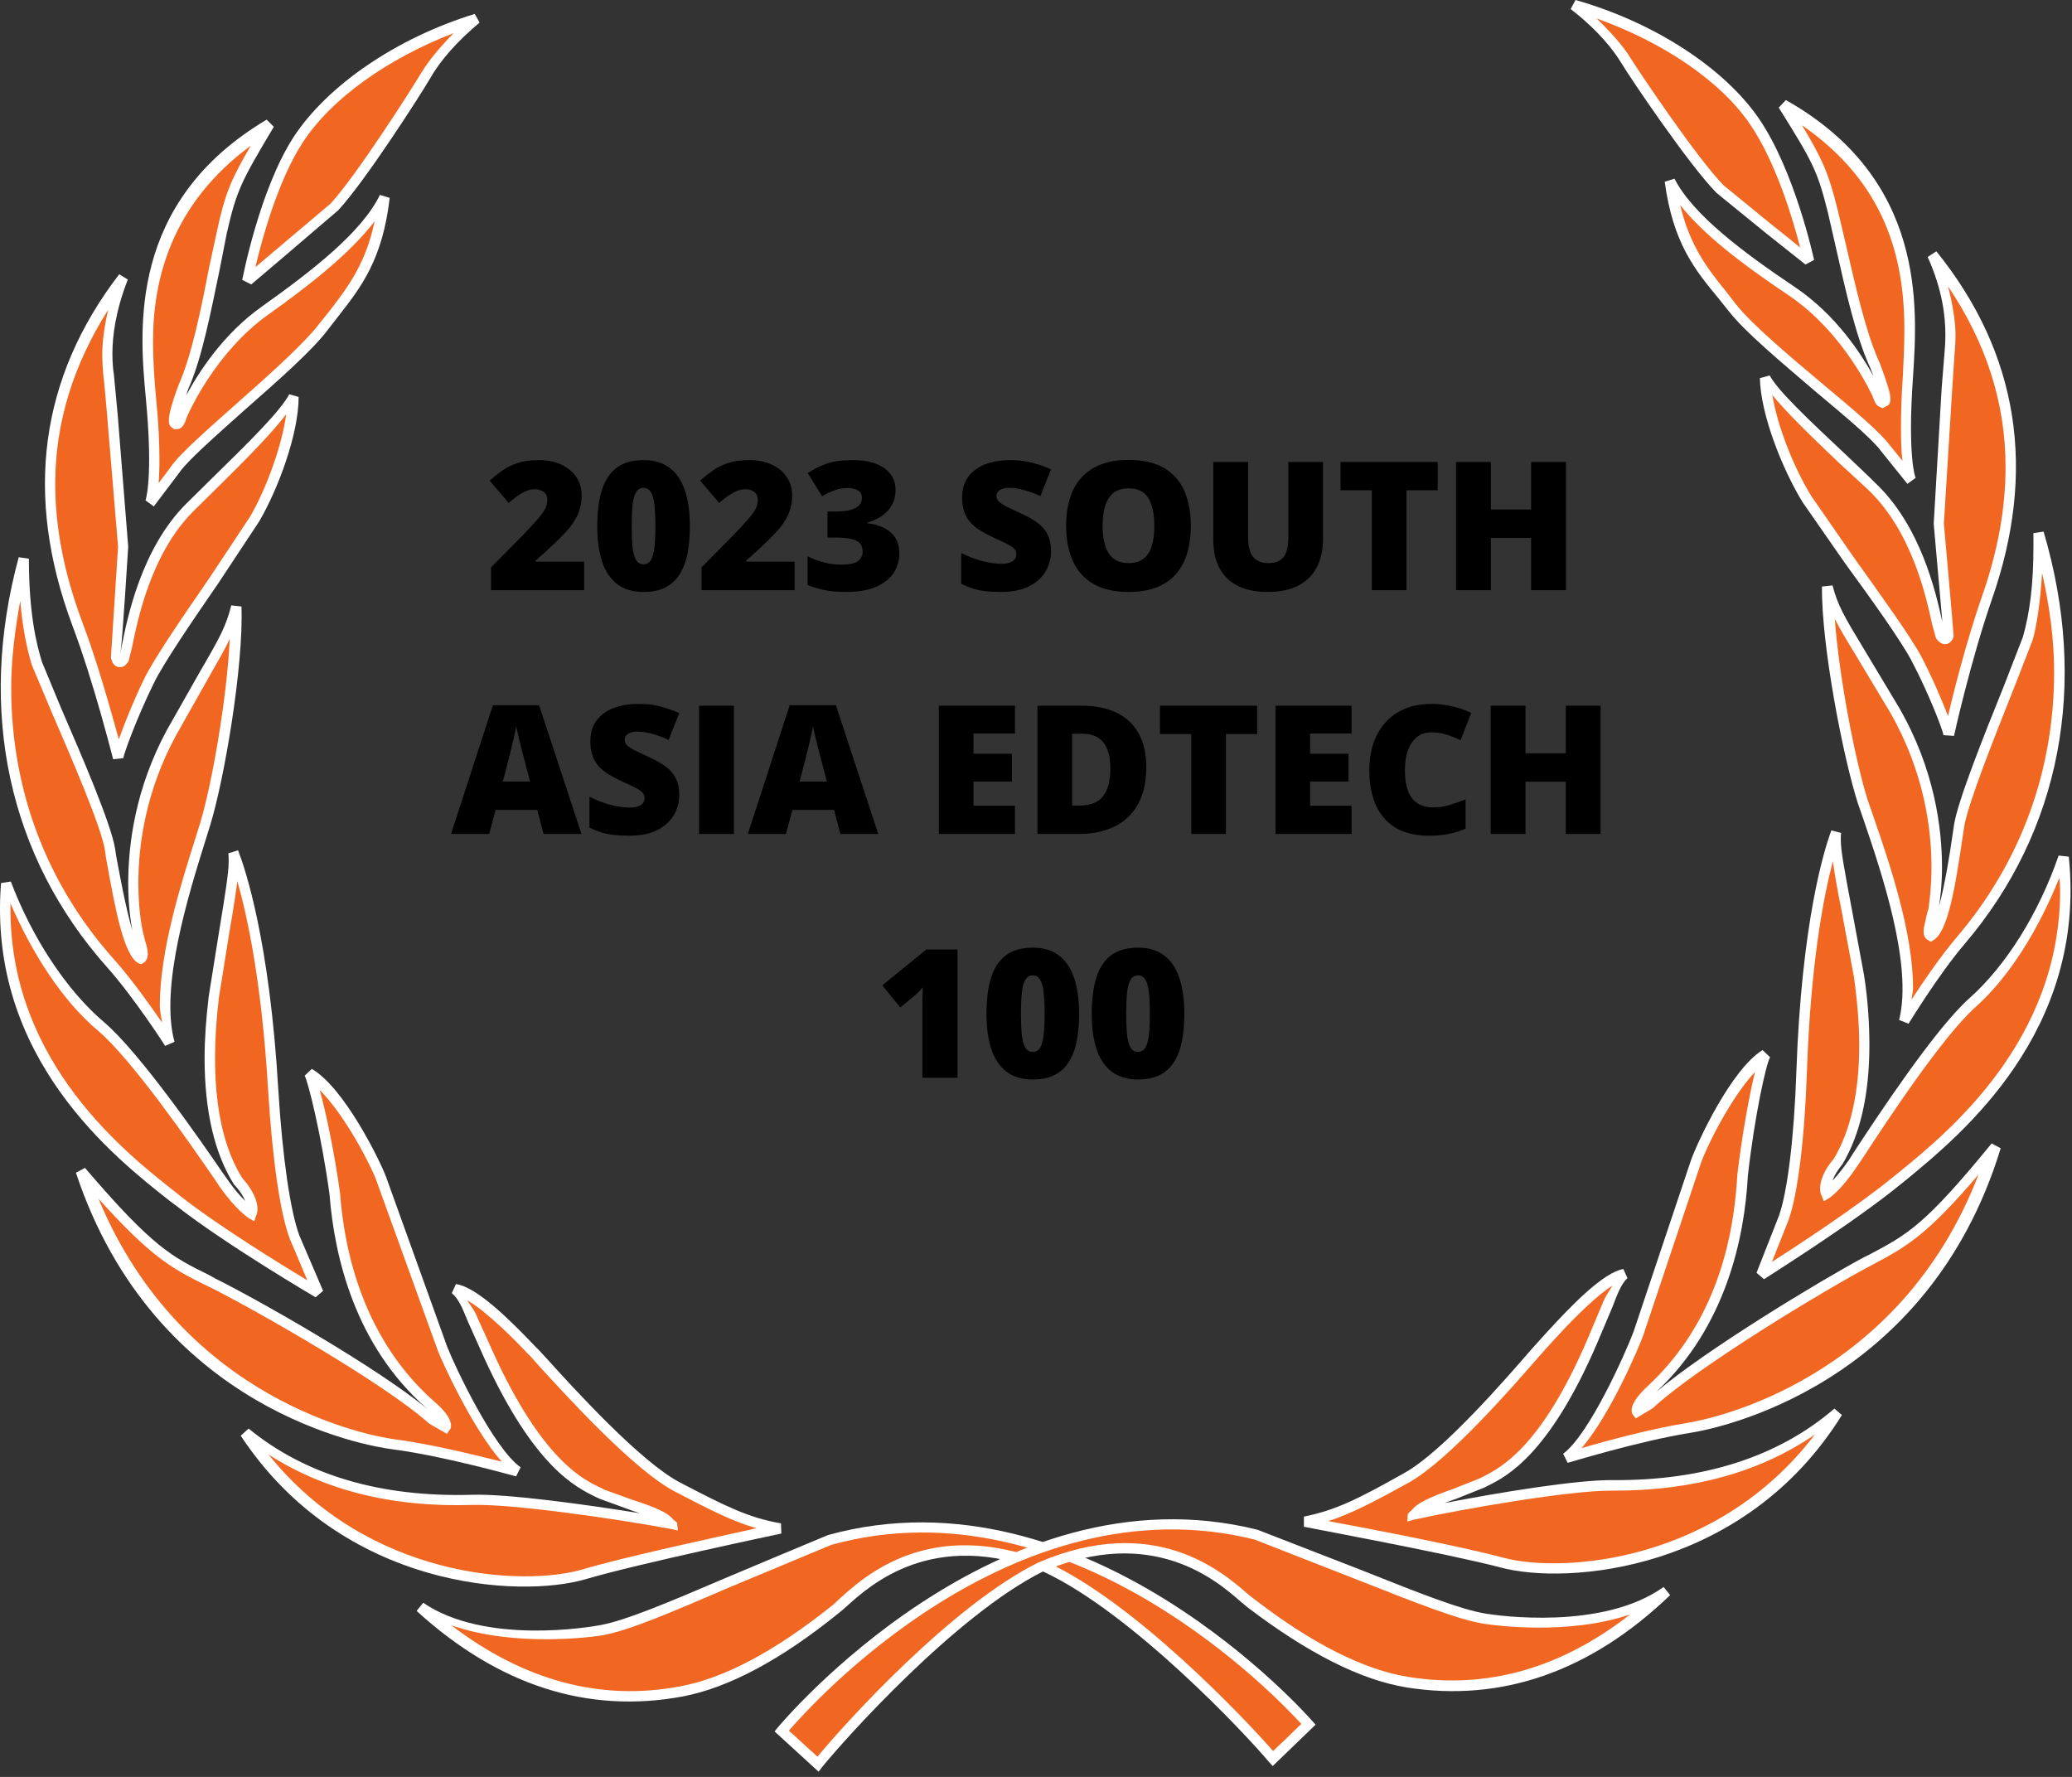 <svg width="323" height="277" viewBox="0 0 323 277" fill="none" xmlns="http://www.w3.org/2000/svg">
<rect x="0" y="0" width="323" height="277" fill="#333333" stroke="none"/>
<path d="M91.055 92H76.549V88.445L81.43 83.51C82.441 82.453 83.225 81.605 83.781 80.967C84.346 80.329 84.743 79.787 84.971 79.34C85.199 78.893 85.312 78.428 85.312 77.945C85.312 77.353 85.121 76.924 84.738 76.66C84.356 76.396 83.904 76.264 83.385 76.264C82.756 76.264 82.118 76.446 81.471 76.811C80.833 77.166 80.108 77.695 79.297 78.397L76.33 74.924C76.932 74.386 77.57 73.876 78.244 73.393C78.919 72.9 79.716 72.499 80.637 72.189C81.557 71.88 82.678 71.725 84 71.725C85.358 71.725 86.534 71.962 87.527 72.436C88.53 72.909 89.305 73.561 89.852 74.391C90.398 75.211 90.672 76.145 90.672 77.193C90.672 78.351 90.458 79.385 90.029 80.297C89.61 81.199 88.977 82.106 88.129 83.018C87.281 83.92 86.224 84.945 84.957 86.094L83.494 87.406V87.543H91.055V92ZM107.543 82.033C107.543 83.637 107.415 85.073 107.16 86.34C106.905 87.598 106.495 88.669 105.93 89.553C105.374 90.437 104.635 91.111 103.715 91.576C102.794 92.041 101.664 92.273 100.324 92.273C98.656 92.273 97.289 91.868 96.223 91.057C95.156 90.236 94.368 89.065 93.857 87.543C93.356 86.012 93.106 84.175 93.106 82.033C93.106 79.873 93.333 78.027 93.789 76.496C94.254 74.956 95.015 73.775 96.072 72.955C97.13 72.135 98.547 71.725 100.324 71.725C101.992 71.725 103.355 72.135 104.412 72.955C105.479 73.766 106.267 74.942 106.777 76.482C107.288 78.014 107.543 79.864 107.543 82.033ZM98.478 82.033C98.478 83.337 98.524 84.43 98.615 85.314C98.716 86.199 98.898 86.864 99.162 87.311C99.436 87.748 99.823 87.967 100.324 87.967C100.826 87.967 101.208 87.748 101.473 87.311C101.737 86.864 101.919 86.203 102.02 85.328C102.12 84.444 102.17 83.346 102.17 82.033C102.17 80.712 102.12 79.609 102.02 78.725C101.919 77.841 101.737 77.175 101.473 76.728C101.208 76.273 100.826 76.045 100.324 76.045C99.823 76.045 99.436 76.273 99.162 76.728C98.898 77.175 98.716 77.841 98.615 78.725C98.524 79.609 98.478 80.712 98.478 82.033ZM123.867 92H109.361V88.445L114.242 83.51C115.254 82.453 116.038 81.605 116.594 80.967C117.159 80.329 117.555 79.787 117.783 79.34C118.011 78.893 118.125 78.428 118.125 77.945C118.125 77.353 117.934 76.924 117.551 76.66C117.168 76.396 116.717 76.264 116.197 76.264C115.568 76.264 114.93 76.446 114.283 76.811C113.645 77.166 112.921 77.695 112.109 78.397L109.143 74.924C109.744 74.386 110.382 73.876 111.057 73.393C111.731 72.9 112.529 72.499 113.449 72.189C114.37 71.88 115.491 71.725 116.812 71.725C118.171 71.725 119.346 71.962 120.34 72.436C121.342 72.909 122.117 73.561 122.664 74.391C123.211 75.211 123.484 76.145 123.484 77.193C123.484 78.351 123.27 79.385 122.842 80.297C122.423 81.199 121.789 82.106 120.941 83.018C120.094 83.92 119.036 84.945 117.77 86.094L116.307 87.406V87.543H123.867V92ZM139.604 76.346C139.604 77.294 139.398 78.114 138.988 78.807C138.587 79.49 138.049 80.051 137.375 80.488C136.71 80.926 135.98 81.254 135.188 81.473V81.555C136.783 81.755 138.013 82.243 138.879 83.018C139.754 83.783 140.191 84.872 140.191 86.285C140.191 87.379 139.9 88.382 139.316 89.293C138.733 90.195 137.826 90.92 136.596 91.467C135.365 92.005 133.784 92.273 131.852 92.273C130.557 92.273 129.454 92.178 128.543 91.986C127.632 91.795 126.747 91.531 125.891 91.193V86.709C126.757 87.156 127.645 87.488 128.557 87.707C129.477 87.917 130.316 88.022 131.072 88.022C132.385 88.022 133.278 87.835 133.752 87.461C134.235 87.087 134.477 86.586 134.477 85.957C134.477 85.501 134.363 85.114 134.135 84.795C133.907 84.476 133.483 84.23 132.863 84.057C132.253 83.883 131.373 83.797 130.225 83.797H128.994V79.736H130.252C131.273 79.736 132.079 79.645 132.672 79.463C133.273 79.281 133.706 79.034 133.971 78.725C134.235 78.406 134.367 78.041 134.367 77.631C134.367 77.102 134.162 76.71 133.752 76.455C133.342 76.2 132.799 76.072 132.125 76.072C131.523 76.072 130.958 76.154 130.43 76.318C129.901 76.482 129.441 76.665 129.049 76.865C128.657 77.066 128.361 77.23 128.16 77.357L125.918 73.748C126.747 73.183 127.695 72.704 128.762 72.312C129.837 71.921 131.241 71.725 132.973 71.725C135.033 71.725 136.65 72.135 137.826 72.955C139.011 73.775 139.604 74.906 139.604 76.346ZM163.844 85.93C163.844 87.014 163.57 88.044 163.023 89.019C162.477 89.986 161.624 90.769 160.467 91.371C159.318 91.973 157.833 92.273 156.01 92.273C155.098 92.273 154.296 92.232 153.604 92.15C152.92 92.068 152.282 91.936 151.689 91.754C151.097 91.562 150.482 91.316 149.844 91.016V86.203C150.928 86.75 152.022 87.169 153.125 87.461C154.228 87.743 155.226 87.885 156.119 87.885C156.657 87.885 157.094 87.821 157.432 87.693C157.778 87.566 158.033 87.393 158.197 87.174C158.361 86.946 158.443 86.686 158.443 86.394C158.443 86.048 158.32 85.757 158.074 85.519C157.837 85.273 157.454 85.018 156.926 84.754C156.397 84.49 155.7 84.162 154.834 83.769C154.096 83.423 153.426 83.068 152.824 82.703C152.232 82.338 151.721 81.924 151.293 81.459C150.874 80.985 150.55 80.434 150.322 79.805C150.094 79.176 149.98 78.433 149.98 77.576C149.98 76.291 150.295 75.216 150.924 74.35C151.562 73.475 152.446 72.818 153.576 72.381C154.715 71.943 156.028 71.725 157.514 71.725C158.817 71.725 159.988 71.87 161.027 72.162C162.076 72.454 163.014 72.787 163.844 73.16L162.189 77.33C161.333 76.938 160.49 76.628 159.66 76.4C158.831 76.163 158.061 76.045 157.35 76.045C156.885 76.045 156.502 76.104 156.201 76.223C155.91 76.332 155.691 76.482 155.545 76.674C155.408 76.865 155.34 77.084 155.34 77.33C155.34 77.64 155.458 77.918 155.695 78.164C155.941 78.41 156.347 78.679 156.912 78.971C157.486 79.253 158.266 79.622 159.25 80.078C160.225 80.516 161.055 80.99 161.738 81.5C162.422 82.001 162.941 82.607 163.297 83.318C163.661 84.02 163.844 84.891 163.844 85.93ZM185.637 81.978C185.637 83.519 185.45 84.922 185.076 86.189C184.712 87.447 184.137 88.532 183.354 89.443C182.57 90.355 181.562 91.057 180.332 91.549C179.102 92.032 177.63 92.273 175.916 92.273C174.239 92.273 172.785 92.032 171.555 91.549C170.333 91.057 169.326 90.359 168.533 89.457C167.74 88.546 167.152 87.456 166.77 86.189C166.387 84.922 166.195 83.51 166.195 81.951C166.195 79.873 166.537 78.068 167.221 76.537C167.913 74.997 168.98 73.807 170.42 72.969C171.86 72.121 173.701 71.697 175.943 71.697C178.222 71.697 180.072 72.121 181.494 72.969C182.925 73.816 183.973 75.01 184.639 76.551C185.304 78.091 185.637 79.9 185.637 81.978ZM171.883 81.978C171.883 83.182 172.02 84.216 172.293 85.082C172.566 85.948 172.999 86.613 173.592 87.078C174.184 87.543 174.959 87.775 175.916 87.775C176.91 87.775 177.698 87.543 178.281 87.078C178.874 86.613 179.298 85.948 179.553 85.082C179.817 84.216 179.949 83.182 179.949 81.978C179.949 80.174 179.648 78.747 179.047 77.699C178.445 76.651 177.411 76.127 175.943 76.127C174.968 76.127 174.18 76.364 173.578 76.838C172.986 77.312 172.553 77.986 172.279 78.861C172.015 79.736 171.883 80.775 171.883 81.978ZM206.24 72.012V84.043C206.24 85.72 205.921 87.178 205.283 88.418C204.645 89.648 203.688 90.601 202.412 91.275C201.136 91.941 199.536 92.273 197.613 92.273C194.861 92.273 192.76 91.567 191.311 90.154C189.861 88.742 189.137 86.745 189.137 84.166V72.012H194.564V83.742C194.564 85.155 194.829 86.18 195.357 86.818C195.886 87.456 196.665 87.775 197.695 87.775C198.434 87.775 199.035 87.639 199.5 87.365C199.965 87.083 200.302 86.641 200.512 86.039C200.73 85.438 200.84 84.663 200.84 83.715V72.012H206.24ZM219.256 92H213.855V76.428H208.975V72.012H224.123V76.428H219.256V92ZM244.111 92H238.684V83.852H232.408V92H226.98V72.012H232.408V79.422H238.684V72.012H244.111V92ZM84.738 130L83.754 126.254H77.26L76.248 130H70.314L76.836 109.93H84.041L90.644 130H84.738ZM82.633 121.824L81.772 118.543C81.68 118.188 81.548 117.682 81.375 117.025C81.202 116.36 81.029 115.676 80.856 114.975C80.691 114.264 80.564 113.68 80.473 113.225C80.391 113.68 80.272 114.245 80.117 114.92C79.971 115.585 79.816 116.246 79.652 116.902C79.497 117.559 79.361 118.105 79.242 118.543L78.381 121.824H82.633ZM105.889 123.93C105.889 125.014 105.615 126.044 105.068 127.02C104.521 127.986 103.669 128.77 102.512 129.371C101.363 129.973 99.878 130.273 98.055 130.273C97.143 130.273 96.341 130.232 95.648 130.15C94.965 130.068 94.327 129.936 93.734 129.754C93.142 129.562 92.527 129.316 91.889 129.016V124.203C92.973 124.75 94.067 125.169 95.17 125.461C96.273 125.743 97.271 125.885 98.164 125.885C98.702 125.885 99.139 125.821 99.477 125.693C99.823 125.566 100.078 125.393 100.242 125.174C100.406 124.946 100.488 124.686 100.488 124.395C100.488 124.048 100.365 123.757 100.119 123.52C99.882 123.273 99.499 123.018 98.971 122.754C98.442 122.49 97.745 122.161 96.879 121.77C96.141 121.423 95.471 121.068 94.869 120.703C94.277 120.339 93.766 119.924 93.338 119.459C92.919 118.985 92.595 118.434 92.367 117.805C92.139 117.176 92.025 116.433 92.025 115.576C92.025 114.291 92.34 113.215 92.969 112.35C93.607 111.475 94.491 110.818 95.621 110.381C96.76 109.943 98.073 109.725 99.559 109.725C100.862 109.725 102.033 109.87 103.072 110.162C104.12 110.454 105.059 110.786 105.889 111.16L104.234 115.33C103.378 114.938 102.535 114.628 101.705 114.4C100.876 114.163 100.105 114.045 99.394 114.045C98.93 114.045 98.547 114.104 98.246 114.223C97.954 114.332 97.736 114.482 97.59 114.674C97.453 114.865 97.385 115.084 97.385 115.33C97.385 115.64 97.503 115.918 97.74 116.164C97.986 116.41 98.392 116.679 98.957 116.971C99.531 117.253 100.311 117.622 101.295 118.078C102.27 118.516 103.1 118.99 103.783 119.5C104.467 120.001 104.986 120.607 105.342 121.318C105.706 122.02 105.889 122.891 105.889 123.93ZM108.979 130V110.012H114.406V130H108.979ZM131.004 130L130.02 126.254H123.525L122.514 130H116.58L123.102 109.93H130.307L136.91 130H131.004ZM128.898 121.824L128.037 118.543C127.946 118.188 127.814 117.682 127.641 117.025C127.467 116.36 127.294 115.676 127.121 114.975C126.957 114.264 126.829 113.68 126.738 113.225C126.656 113.68 126.538 114.245 126.383 114.92C126.237 115.585 126.082 116.246 125.918 116.902C125.763 117.559 125.626 118.105 125.508 118.543L124.646 121.824H128.898ZM158.225 130H146.357V110.012H158.225V114.346H151.758V117.49H157.746V121.824H151.758V125.598H158.225V130ZM178.691 119.582C178.691 121.906 178.258 123.839 177.393 125.379C176.527 126.919 175.305 128.077 173.729 128.852C172.161 129.617 170.315 130 168.191 130H161.725V110.012H168.643C170.794 110.012 172.617 110.381 174.111 111.119C175.606 111.857 176.741 112.938 177.516 114.359C178.299 115.781 178.691 117.522 178.691 119.582ZM173.086 119.773C173.086 118.561 172.922 117.559 172.594 116.766C172.275 115.964 171.792 115.367 171.145 114.975C170.497 114.574 169.682 114.373 168.697 114.373H167.125V125.57H168.328C169.969 125.57 171.172 125.096 171.938 124.148C172.703 123.191 173.086 121.733 173.086 119.773ZM191.105 130H185.705V114.428H180.824V110.012H195.973V114.428H191.105V130ZM210.697 130H198.83V110.012H210.697V114.346H204.23V117.49H210.219V121.824H204.23V125.598H210.697V130ZM223.098 114.154C222.46 114.154 221.89 114.291 221.389 114.564C220.887 114.829 220.459 115.216 220.104 115.727C219.748 116.237 219.475 116.861 219.283 117.6C219.101 118.329 219.01 119.158 219.01 120.088C219.01 121.346 219.169 122.403 219.488 123.26C219.807 124.117 220.29 124.764 220.938 125.201C221.594 125.639 222.414 125.857 223.398 125.857C224.292 125.857 225.148 125.734 225.969 125.488C226.798 125.242 227.632 124.946 228.471 124.6V129.166C227.587 129.558 226.68 129.84 225.75 130.014C224.829 130.187 223.85 130.273 222.811 130.273C220.641 130.273 218.864 129.845 217.479 128.988C216.102 128.122 215.086 126.924 214.43 125.393C213.783 123.861 213.459 122.084 213.459 120.061C213.459 118.548 213.669 117.162 214.088 115.904C214.516 114.646 215.141 113.557 215.961 112.637C216.781 111.707 217.793 110.992 218.996 110.49C220.208 109.98 221.594 109.725 223.152 109.725C224.118 109.725 225.135 109.839 226.201 110.066C227.277 110.285 228.325 110.641 229.346 111.133L227.691 115.385C226.962 115.038 226.224 114.747 225.477 114.51C224.729 114.273 223.936 114.154 223.098 114.154ZM249.512 130H244.084V121.852H237.809V130H232.381V110.012H237.809V117.422H244.084V110.012H249.512V130ZM149.27 168H143.787V158.115C143.787 157.933 143.787 157.6 143.787 157.117C143.787 156.625 143.792 156.083 143.801 155.49C143.819 154.898 143.842 154.365 143.869 153.891C143.632 154.173 143.409 154.415 143.199 154.615C142.999 154.816 142.803 155.003 142.611 155.176L140.342 157.049L137.539 153.604L144.402 148.012H149.27V168ZM168.219 158.033C168.219 159.637 168.091 161.073 167.836 162.34C167.581 163.598 167.171 164.669 166.605 165.553C166.049 166.437 165.311 167.111 164.391 167.576C163.47 168.041 162.34 168.273 161 168.273C159.332 168.273 157.965 167.868 156.898 167.057C155.832 166.236 155.044 165.065 154.533 163.543C154.032 162.012 153.781 160.175 153.781 158.033C153.781 155.873 154.009 154.027 154.465 152.496C154.93 150.956 155.691 149.775 156.748 148.955C157.805 148.135 159.223 147.725 161 147.725C162.668 147.725 164.031 148.135 165.088 148.955C166.154 149.766 166.943 150.942 167.453 152.482C167.964 154.014 168.219 155.864 168.219 158.033ZM159.154 158.033C159.154 159.337 159.2 160.43 159.291 161.314C159.391 162.199 159.574 162.864 159.838 163.311C160.111 163.748 160.499 163.967 161 163.967C161.501 163.967 161.884 163.748 162.148 163.311C162.413 162.864 162.595 162.203 162.695 161.328C162.796 160.444 162.846 159.346 162.846 158.033C162.846 156.712 162.796 155.609 162.695 154.725C162.595 153.84 162.413 153.175 162.148 152.729C161.884 152.273 161.501 152.045 161 152.045C160.499 152.045 160.111 152.273 159.838 152.729C159.574 153.175 159.391 153.84 159.291 154.725C159.2 155.609 159.154 156.712 159.154 158.033ZM184.625 158.033C184.625 159.637 184.497 161.073 184.242 162.34C183.987 163.598 183.577 164.669 183.012 165.553C182.456 166.437 181.717 167.111 180.797 167.576C179.876 168.041 178.746 168.273 177.406 168.273C175.738 168.273 174.371 167.868 173.305 167.057C172.238 166.236 171.45 165.065 170.939 163.543C170.438 162.012 170.188 160.175 170.188 158.033C170.188 155.873 170.415 154.027 170.871 152.496C171.336 150.956 172.097 149.775 173.154 148.955C174.212 148.135 175.629 147.725 177.406 147.725C179.074 147.725 180.437 148.135 181.494 148.955C182.561 149.766 183.349 150.942 183.859 152.482C184.37 154.014 184.625 155.864 184.625 158.033ZM175.561 158.033C175.561 159.337 175.606 160.43 175.697 161.314C175.798 162.199 175.98 162.864 176.244 163.311C176.518 163.748 176.905 163.967 177.406 163.967C177.908 163.967 178.29 163.748 178.555 163.311C178.819 162.864 179.001 162.203 179.102 161.328C179.202 160.444 179.252 159.346 179.252 158.033C179.252 156.712 179.202 155.609 179.102 154.725C179.001 153.84 178.819 153.175 178.555 152.729C178.29 152.273 177.908 152.045 177.406 152.045C176.905 152.045 176.518 152.273 176.244 152.729C175.98 153.175 175.798 153.84 175.697 154.725C175.606 155.609 175.561 156.712 175.561 158.033Z" fill="black"/>
<path d="M203.969 268.787C203.969 268.787 169.601 228.906 129.308 240.049C110.775 247.615 99.867 252.952 93.884 254.125C87.961 255.181 74.002 256.295 65.498 250.548C81.099 264.799 95.585 265.679 106.259 263.685C116.933 261.632 127.607 252.952 130.364 250.723C133.179 248.553 143.325 236.472 163.031 244.272C177.283 250.958 195.406 270.605 198.456 274.124L203.969 268.787" fill="#F16621"/>
<path d="M129.076 239.288C129.017 239.288 113.124 245.975 113.124 245.975C103.798 249.963 97.64 252.544 93.711 253.306C91.892 253.658 75.588 256.414 65.97 249.845L64.973 251.077C64.973 251.136 65.031 251.194 65.031 251.194C77.758 262.748 91.658 267.205 106.438 264.449C113.534 263.1 121.745 258.76 130.777 251.429C130.894 251.37 131.95 250.432 131.95 250.432C135.645 247.089 145.439 238.174 162.74 245.036C176.523 251.487 194.176 270.314 197.813 274.654L198.399 275.299L205.085 268.847L204.557 268.261C204.206 267.85 169.427 228.145 129.077 239.288L129.076 239.288ZM94.062 254.889C98.109 254.127 104.326 251.488 113.71 247.441L129.603 240.813C167.139 230.432 199.745 265.328 202.857 268.73C202.036 269.551 199.338 272.132 198.459 272.953C193.943 267.792 176.993 249.904 163.328 243.57C145.088 236.298 134.766 245.681 130.837 249.259L129.898 250.138C120.984 257.294 113.008 261.575 106.087 262.865C93.477 265.27 81.513 261.868 70.37 253.364C80.281 256.824 92.422 255.182 94.064 254.889" fill="white"/>
<path d="M121.628 238.23C121.628 238.23 99.458 242.981 91.13 245.385C82.802 247.849 54.651 248.318 38.23 223.333C51.251 234.007 67.203 234.007 73.596 233.773C80.047 233.597 96.645 236.06 104.797 237.585C104.621 236.06 96.411 234.242 93.947 232.952C91.484 231.661 84.563 229.609 76.176 211.31C73.361 205.738 72.892 202.63 70.957 200.929C74.476 201.457 81.338 208.846 83.449 211.075C85.56 213.304 98.346 228.024 105.619 231.778C112.891 235.59 116.469 237.409 121.63 238.229" fill="#F16621"/>
<path d="M70.428 201.575C71.483 202.455 72.07 203.863 72.95 206.033L75.472 211.663C83.272 228.73 89.782 231.838 92.89 233.363L93.535 233.656L98.051 235.299C98.52 235.474 99.165 235.709 99.752 235.885C91.365 234.536 79.108 232.835 73.595 233.011C59.343 233.422 47.613 229.962 38.757 222.689L37.525 223.803C53.36 247.791 81.102 249.198 91.367 246.148C99.519 243.744 121.571 239.11 121.805 239.052L121.747 237.468C116.644 236.588 113.066 234.77 105.97 231.076C99.812 227.85 89.373 216.355 85.443 212.015L84.035 210.49L83.508 209.962C79.109 205.329 74.182 200.578 71.074 200.168L70.429 201.575L70.428 201.575ZM98.521 233.774L94.298 232.249L93.594 231.897C90.838 230.607 84.504 227.498 76.938 210.959C76.938 210.901 74.416 205.387 74.416 205.387C73.947 204.156 73.36 203.569 72.832 202.69C76.058 204.566 80.457 209.082 82.333 211.076L82.861 211.604L84.21 213.129C88.198 217.469 98.814 229.199 105.265 232.542C110.779 235.416 114.239 237.175 117.933 238.231C111.306 239.697 97.172 242.747 90.896 244.623C81.57 247.38 57.407 246.148 41.866 226.735C50.428 232.248 61.044 235.004 73.653 234.594C79.811 234.418 95.823 236.705 104.62 238.347L105.676 238.582L105.558 237.468C105.558 237.233 105.089 237.057 104.913 236.823L104.855 236.764C104.092 235.826 102.333 235.004 98.521 233.773" fill="white"/>
<path d="M80.693 229.319C80.693 229.319 69.55 226.269 61.28 225.096C52.952 223.982 23.921 216.651 12.602 182.575C24.038 195.889 26.619 196.71 33.304 200.053C40.049 203.396 60.341 214.949 67.379 221.283L69.432 222.456C69.432 222.456 70.136 221.577 67.028 218.937C64.036 216.24 53.773 206.914 52.19 186.036C50.899 176.828 48.846 168.441 48.201 167.327C52.834 169.966 58.289 180.64 59.403 183.631C60.517 186.681 68.025 207.736 69.022 210.258C69.96 212.721 76.06 226.093 80.693 229.318" fill="#F16621"/>
<path d="M47.494 167.679C48.022 168.618 50.075 176.77 51.365 186.154C52.127 195.949 55.353 209.731 66.497 219.525C66.555 219.525 66.555 219.525 66.555 219.584C58.813 213.191 40.398 202.693 33.653 199.35L32.598 198.764C26.792 195.89 23.859 194.482 13.243 182.049L11.836 182.811C24.152 219.936 57.406 225.449 61.16 225.919C69.312 226.974 80.338 230.141 80.455 230.141L81.159 228.734C76.878 225.684 70.895 212.957 69.722 209.966L60.163 183.398C59.107 180.642 53.594 169.498 48.609 166.624L47.495 167.68L47.494 167.679ZM70.074 222.927C70.25 222.751 70.309 222.517 70.309 222.223C70.309 221.461 69.781 220.229 67.552 218.353C56.878 208.852 53.711 195.538 53.007 185.978C52.127 179.644 50.837 173.486 49.84 169.908C53.711 173.779 57.699 181.403 58.638 183.926L68.256 210.552C68.901 212.253 73.711 222.81 78.226 227.854C74.473 226.915 67.259 225.097 61.336 224.335C57.934 223.866 28.551 218.646 15.355 186.858C23.331 195.714 26.615 197.65 31.835 200.23L32.949 200.758C39.929 204.277 59.928 215.655 66.849 221.872C66.966 221.989 69.077 223.162 69.077 223.162L69.664 223.514L70.074 222.927Z" fill="white"/>
<path d="M49.664 201.52C49.664 201.52 35.705 193.367 28.022 187.385C20.339 181.344 -1.244 165.626 0.985 137.709C4.328 146.741 9.782 154.952 15.705 159.937C21.629 164.981 32.362 180.816 34.942 184.511C37.464 188.206 39.224 189.203 39.224 189.203C39.224 189.203 40.045 187.385 37.171 184.218C35.059 180.816 31.247 172.84 33.3 155.421C35.881 139.234 36.819 135.364 36.35 132.841C38.578 138.53 41.511 150.788 42.625 169.966C43.27 180.816 44.502 189.203 45.909 192.898C47.376 196.534 49.663 201.519 49.663 201.519" fill="#F16621"/>
<path d="M35.587 133.018C35.646 133.37 35.646 133.78 35.646 134.25C35.646 136.068 35.177 138.942 34.18 145.041L32.538 155.305C32.127 158.765 31.892 161.932 31.892 164.923C31.892 173.134 33.417 179.761 36.467 184.629C37.464 185.685 37.933 186.506 38.227 187.21C37.523 186.506 36.643 185.568 35.587 184.043L34.708 182.811C31.189 177.65 21.687 163.985 16.233 159.352C10.427 154.425 5.031 146.273 1.688 137.417L0.163 137.652C-2.007 164.982 18.051 180.583 26.614 187.327L27.494 187.972C35.118 193.955 49.077 202.166 49.194 202.224L50.367 201.227L46.672 192.605C45.264 188.852 44.032 180.406 43.387 169.908C42.038 146.683 38.226 135.422 37.112 132.549L35.587 133.018ZM35.763 145.276C36.408 141.581 36.76 139.235 36.995 137.358C38.579 142.871 40.807 153.193 41.804 170.026C42.449 180.641 43.681 189.262 45.206 193.192C45.206 193.192 46.848 197.004 47.904 199.585C43.74 197.063 34.297 191.257 28.491 186.741L27.611 186.037C19.694 179.82 1.629 165.744 1.629 141.698V140.819C5.09 148.795 9.782 156.009 15.177 160.583C20.514 165.041 29.898 178.647 33.417 183.75L34.238 184.981C36.878 188.735 38.754 189.849 38.813 189.908L39.634 190.377L39.927 189.497C40.103 189.263 40.866 187.093 37.757 183.632C33.886 177.416 32.655 167.914 34.121 155.539L35.763 145.276Z" fill="white"/>
<path d="M26.439 162.634C26.439 162.634 21.629 155.127 17.289 150.2C12.949 145.391 -6.229 123.691 3.683 87.093C3.683 95.597 4.856 100.406 5.735 103.456C6.732 106.447 16.233 126.857 17.172 132.37C18.11 137.883 19.694 148.264 21.923 149.437C22.744 148.909 21.805 147.091 21.512 145.39C21.16 143.748 18.404 129.555 26.732 114.13C34.297 100.582 35.705 99.292 36.819 94.6C37.171 103.456 34.297 120.992 32.01 128.382C29.781 135.713 23.74 152.779 26.438 162.633" fill="#F16621"/>
<path d="M16.702 150.786C20.925 155.537 25.734 162.985 25.734 163.044L27.2 162.399C24.854 153.836 29.488 139.173 31.951 131.256L32.772 128.617C34.942 121.579 37.992 103.808 37.64 94.542L36.056 94.366C35.235 97.592 34.356 99.234 31.247 104.571L26.028 113.779C21.101 122.869 19.987 131.608 19.987 137.707C19.987 141.285 20.397 143.748 20.632 145.038C19.576 141.461 18.638 136.241 18.11 133.426L17.934 132.253C17.289 128.382 12.832 118.002 9.547 110.436L6.556 103.222C5.676 100.407 4.503 95.598 4.503 87.094L2.92 86.859C-3.59 110.846 1.336 133.544 16.702 150.786ZM17.875 149.672C7.201 137.766 1.747 123.104 1.747 107.21C1.747 102.753 2.333 98.237 3.154 93.662C3.565 98.412 4.327 101.579 4.972 103.691L8.081 111.08C11.131 118.118 15.764 128.851 16.351 132.487L16.526 133.719C17.993 141.988 19.342 148.968 21.57 150.14L21.981 150.316L22.391 150.082C22.861 149.788 23.037 149.261 23.037 148.733C23.037 148.088 22.861 147.384 22.626 146.68L22.274 145.272C22.04 144.217 21.57 141.519 21.57 137.648C21.57 131.783 22.685 123.338 27.494 114.54L32.655 105.391C34.121 102.81 35.118 101.109 35.822 99.585C35.353 109.086 33.007 122.282 31.247 128.147L30.426 130.786C28.256 137.648 24.913 148.146 24.913 156.768C24.913 157.706 25.148 158.527 25.265 159.407C23.447 156.768 20.632 152.779 17.875 149.671" fill="white"/>
<path d="M18.403 118.119C18.403 118.119 15.529 106.448 12.01 97.122C8.491 87.739 1.746 65.98 19.224 43.281C15.529 52.313 16.995 58.178 16.995 59.175C16.995 60.172 19.165 80.23 19.224 85.215C19.282 91.608 18.109 102.633 18.109 102.633C18.109 102.633 18.52 103.982 19.399 102.633C19.927 101.812 21.1 87.561 29.663 79.056C37.581 71.139 44.032 65.157 45.792 61.872C45.792 67.678 42.449 76.241 39.692 80.874C36.994 85.566 25.792 100.933 23.212 106.093C20.69 111.313 18.402 117.472 18.402 118.117" fill="#F16621"/>
<path d="M11.249 97.416C14.709 106.565 17.583 118.236 17.641 118.354L19.225 118.178C19.284 117.533 21.395 111.726 23.976 106.507C25.442 103.457 29.958 96.83 34.004 90.965L40.397 81.288C43.388 76.185 46.555 67.623 46.555 61.875L45.089 61.464C43.681 64.103 39.106 68.62 33.242 74.367L29.078 78.472C21.981 85.51 19.811 96.536 18.99 100.642C18.99 100.642 18.814 101.58 18.755 101.991C19.049 100.525 19.987 85.217 19.987 85.217L18.345 64.631L17.758 58.414C17.641 57.711 17.524 56.596 17.524 55.13C17.524 52.432 17.993 48.503 19.928 43.577L18.579 42.755C6.204 58.884 3.742 77.241 11.249 97.416ZM12.774 96.829C10.017 89.44 8.609 82.284 8.609 75.422C8.609 65.804 11.483 56.772 16.879 48.268C16.234 50.966 15.941 53.37 15.941 55.13C15.941 56.655 16.058 57.828 16.117 58.59C16.234 59.177 16.703 64.807 16.703 64.807L18.404 85.217L17.29 102.518C17.407 103.046 17.7 103.926 18.521 103.985C19.108 104.102 19.636 103.75 20.046 103.046L20.574 100.935C21.395 96.947 23.448 86.331 30.192 79.645L34.415 75.481C39.224 70.731 42.509 67.329 44.62 64.573C43.858 70.086 41.16 76.83 38.99 80.525L32.656 90.085C28.609 95.95 24.034 102.636 22.509 105.744C20.985 108.853 19.46 112.606 18.521 115.245C17.407 111.257 15.295 103.457 12.774 96.829Z" fill="white"/>
<path d="M23.447 78.357C23.447 78.357 24.737 75.131 23.564 62.111C22.333 49.091 21.805 31.32 41.98 19.356C36.937 27.801 36.116 29.268 34.591 36.188C33.066 43.05 31.365 54.077 28.608 60.293C27.494 63.343 26.79 65.748 27.318 66.04C27.787 66.334 28.022 65.806 28.374 64.75C28.843 63.695 32.949 54.369 41.277 48.446C49.605 42.522 57.112 36.599 59.927 30.734C58.696 41.584 54.59 45.454 50.485 50.909C46.027 56.832 30.016 69.207 27.318 73.254C24.562 77.242 23.447 78.356 23.447 78.356" fill="#F16621"/>
<path d="M22.743 62.168C23.916 74.66 22.684 78.003 22.684 78.003L23.975 78.941L27.963 73.663C29.195 71.845 33.535 68.032 38.05 63.986C43.329 59.352 48.783 54.544 51.129 51.377L52.772 49.265C56.291 44.749 59.633 40.468 60.748 30.849L59.223 30.38C56.408 36.186 48.725 42.168 40.807 47.798C34.766 52.08 30.954 58.062 29.018 61.64C29.136 61.229 29.194 61.112 29.37 60.584C31.482 55.892 32.889 48.502 34.238 42.051L35.352 36.362C36.877 29.676 37.581 28.327 42.684 19.765L41.569 18.65C19.869 31.553 21.746 51.494 22.743 62.168ZM24.854 71.61C24.854 69.206 24.737 66.097 24.327 62.05C24.092 59.529 23.857 56.479 23.857 53.136C23.857 43.635 26.672 31.847 39.106 22.697C35.998 27.976 35.06 30.263 33.828 36.011L32.596 41.699C31.365 48.092 29.899 55.364 27.846 59.998C26.732 62.989 26.321 64.631 26.321 65.57C26.321 66.215 26.556 66.508 26.907 66.743L27.201 66.919L27.904 66.86C28.55 66.625 28.843 65.922 29.136 64.983C29.547 64.045 33.711 54.837 41.745 49.09C48.373 44.398 54.648 39.412 58.402 34.486C57.053 40.879 54.472 44.456 51.481 48.327L49.839 50.38C47.552 53.429 41.98 58.414 36.995 62.813C32.186 67.095 27.963 70.79 26.614 72.784C26.614 72.784 25.675 74.074 24.737 75.305C24.796 74.308 24.854 73.194 24.854 71.61Z" fill="white"/>
<path d="M38.52 43.812C38.52 43.812 41.159 30.03 46.437 21.878C51.715 13.725 62.683 6.512 74.237 2.934C70.19 6.335 67.727 9.385 66.319 11.848C64.912 14.253 56.173 27.918 52.184 32.258C48.079 36.598 41.51 40.528 38.52 43.812Z" fill="#F16621"/>
<path d="M45.736 21.407C40.458 29.618 37.877 43.107 37.76 43.635L39.167 44.339L45.032 39.354L52.715 32.785C56.88 28.328 65.677 14.604 67.026 12.258C68.668 9.384 71.248 6.451 74.767 3.519L74.005 2.17C61.806 5.923 51.015 13.313 45.736 21.407L45.736 21.407ZM47.144 22.287C51.601 15.367 60.516 9.091 70.721 5.162C68.668 7.273 66.85 9.384 65.618 11.437C64.269 13.724 55.589 27.331 51.542 31.729C51.542 31.729 41.631 40.116 39.813 41.641C40.81 37.418 43.273 28.269 47.144 22.287Z" fill="white"/>
<path d="M121.859 269.845C121.859 269.845 155.23 229.084 195.756 239.23C214.523 246.327 225.49 251.37 231.531 252.309C237.514 253.306 251.414 254.068 259.8 248.028C244.551 262.69 230.065 263.98 219.391 262.221C208.658 260.461 197.808 252.075 194.993 249.905C192.178 247.735 181.621 236.005 162.208 244.275C148.015 251.313 130.42 271.37 127.488 275.006L121.857 269.845" fill="#F16621"/>
<path d="M121.217 269.319L120.748 269.905L127.61 276.18L128.138 275.477C131.715 271.078 148.958 251.782 162.565 244.979C179.632 237.707 189.66 246.387 193.414 249.671L194.47 250.551C203.795 257.647 212.064 261.87 219.278 263.043C234.058 265.389 247.899 260.58 260.274 248.733C260.333 248.674 260.333 248.674 260.333 248.616L259.335 247.384C249.834 254.187 233.471 251.841 231.653 251.548C227.724 250.903 221.624 248.498 212.358 244.804L196.053 238.47C155.409 228.265 121.569 268.908 121.215 269.319L121.217 269.319ZM195.585 239.994L211.772 246.328C221.155 250.023 227.314 252.486 231.419 253.131C232.944 253.366 244.498 254.95 254.116 251.665C243.442 259.993 231.889 263.395 219.514 261.401C212.652 260.287 204.558 256.24 195.585 249.32C195.468 249.261 194.471 248.44 194.471 248.44C190.483 244.979 179.926 235.83 161.862 243.572C148.431 250.199 131.834 268.498 127.435 273.835C126.555 273.072 123.799 270.492 122.978 269.788C125.969 266.269 157.698 230.551 195.584 239.994" fill="white"/>
<path d="M203.441 237.234C203.441 237.234 225.728 241.339 234.056 243.568C242.443 245.796 270.653 245.562 286.49 220.167C273.705 231.193 257.694 231.604 251.301 231.545C244.909 231.486 228.311 234.36 220.276 236.12C220.393 234.536 228.545 232.542 231.009 231.193C233.413 229.844 240.275 227.616 248.193 209.082C250.949 203.452 251.301 200.285 253.237 198.584C249.718 199.23 243.032 206.795 240.979 209.024C238.868 211.37 226.434 226.384 219.279 230.313C212.123 234.36 208.546 236.178 203.444 237.234" fill="#F16621"/>
<path d="M240.975 207.851L240.389 208.496L238.805 210.256C234.993 214.654 224.905 226.325 218.923 229.61C211.651 233.715 208.19 235.416 203.264 236.413V237.997C203.44 238.055 225.609 242.161 233.879 244.331C244.201 247.146 271.942 245.034 287.133 220.578L285.96 219.58C277.221 227.088 265.55 230.841 251.357 230.724C245.785 230.665 233.645 232.659 225.2 234.301C225.786 234.067 226.431 233.832 226.959 233.656L231.358 231.897L232.061 231.545C234.877 230.137 241.504 226.736 248.952 209.434L251.357 203.745C252.178 201.575 252.764 200.109 253.703 199.229L253.058 197.822C250.008 198.349 245.257 203.159 240.976 207.85L240.975 207.851ZM219.686 231.076C225.902 227.557 235.814 216.179 240.037 211.312L241.562 209.611L242.207 208.907C244.025 206.913 248.248 202.397 251.356 200.403C250.887 201.283 250.301 201.928 249.831 203.159L247.485 208.731C240.272 225.564 233.996 228.731 231.298 230.138L230.594 230.49L226.43 232.132C222.618 233.481 220.917 234.361 220.155 235.299L220.096 235.358C219.92 235.592 219.51 235.827 219.451 236.062L219.393 237.176L220.448 236.883C227.955 235.241 244.729 232.308 251.297 232.367C263.907 232.425 274.464 229.434 282.909 223.628C267.778 243.51 243.673 245.328 234.289 242.806C228.014 241.105 213.762 238.349 207.076 237.117C210.654 235.944 214.056 234.185 219.686 231.076Z" fill="white"/>
<path d="M244.203 227.264C244.203 227.264 255.17 223.862 263.44 222.572C271.768 221.223 300.624 213.13 311.063 178.761C299.978 192.368 297.457 193.248 290.829 196.825C284.202 200.285 264.144 212.308 257.223 218.818L255.171 220.05C255.171 220.05 254.584 219.229 257.517 216.531C260.508 213.775 270.537 204.156 271.651 183.218C272.707 174.01 274.584 165.624 275.229 164.392C270.654 167.207 265.434 178.057 264.379 181.048C263.323 184.098 256.285 205.329 255.405 207.851C254.467 210.373 248.719 223.862 244.203 227.264Z" fill="#F16621"/>
<path d="M263.617 180.816L254.643 207.619C253.47 210.727 247.84 223.513 243.676 226.621L244.38 228.029C244.497 228.029 255.464 224.627 263.616 223.337C267.311 222.75 300.448 216.416 311.885 178.998L310.477 178.236C300.038 191.021 297.34 192.429 291.475 195.537L290.419 196.065C283.85 199.584 265.963 210.375 258.162 217.003C269.012 206.857 271.945 193.074 272.472 183.28C273.528 173.837 275.346 165.744 275.933 164.805L274.76 163.691C269.833 166.74 264.614 178.06 263.617 180.816ZM256.168 208.147L265.141 181.344C266.021 178.764 269.833 171.08 273.587 167.093C272.707 170.67 271.593 176.711 270.83 183.104C270.068 197.004 265.434 208.03 256.989 215.947C254.936 217.824 254.35 219.056 254.35 219.818C254.35 220.111 254.409 220.405 254.585 220.581L254.995 221.108L257.634 219.525C264.496 213.132 284.261 201.226 291.181 197.532L292.178 197.004C297.398 194.247 300.624 192.253 308.424 183.104C296.049 215.244 266.784 221.167 263.323 221.754C257.458 222.692 250.303 224.627 246.549 225.742C250.948 220.64 255.405 210.259 256.168 208.147" fill="white"/>
<path d="M274.522 198.701C274.522 198.701 288.245 190.138 295.811 183.921C303.318 177.763 324.549 161.518 321.675 133.659C318.508 142.75 313.289 151.078 307.482 156.239C301.676 161.4 291.353 177.529 288.89 181.282C286.369 185.036 284.668 186.091 284.668 186.091C284.668 186.091 283.788 184.273 286.603 180.989C288.597 177.646 292.292 169.494 289.77 152.193C286.838 136.005 285.841 132.193 286.193 129.73C284.14 135.419 281.501 147.676 280.856 166.914C280.504 177.823 279.389 186.209 278.04 189.904C276.692 193.658 274.521 198.702 274.521 198.702" fill="#F16621"/>
<path d="M280.037 166.915C279.685 177.413 278.63 185.917 277.281 189.612L273.82 198.41L274.993 199.407C275.111 199.289 288.834 190.727 296.341 184.569L297.221 183.865C305.608 176.944 325.314 160.875 322.499 133.544L320.915 133.368C317.807 142.4 312.704 150.552 306.957 155.655C301.62 160.405 292.471 174.305 289.011 179.583L288.189 180.874C287.134 182.398 286.313 183.337 285.668 184.041C285.902 183.395 286.313 182.574 287.192 181.519C290.008 176.827 291.415 170.551 291.415 162.927C291.415 159.525 291.181 155.889 290.594 152.077C290.594 152.018 288.659 141.638 288.659 141.638C287.486 135.421 286.958 132.606 286.958 130.846C286.958 130.494 286.958 130.142 287.017 129.849L285.492 129.439C284.377 132.371 280.858 143.748 280.037 166.915ZM278.805 190.198C280.213 186.327 281.327 177.648 281.679 166.973C282.266 150.141 284.26 139.819 285.726 134.247C285.961 136.065 286.371 138.411 287.075 141.93L289.01 152.311C289.538 156.123 289.832 159.701 289.832 162.985C289.832 170.257 288.483 176.24 285.902 180.58C284.143 182.633 283.732 184.275 283.732 185.272C283.732 185.917 283.908 186.327 283.967 186.386L284.318 187.266L285.081 186.797C285.198 186.738 287.016 185.565 289.538 181.753L290.418 180.463C293.82 175.243 302.852 161.46 308.071 156.886C313.291 152.194 317.807 144.862 321.033 136.827C321.091 137.473 321.15 138.176 321.15 138.821C321.15 162.164 303.849 176.357 296.166 182.632L295.286 183.336C289.597 188.028 280.331 194.069 276.225 196.708C277.222 194.186 278.806 190.198 278.806 190.198" fill="white"/>
<path d="M296.809 159.171C296.809 159.171 301.442 151.547 305.665 146.562C309.888 141.636 328.597 119.408 317.805 83.106C317.981 91.61 316.984 96.478 316.104 99.527C315.225 102.518 306.251 123.163 305.43 128.676C304.55 134.248 303.201 144.628 300.973 145.86C300.21 145.391 301.149 143.514 301.383 141.872C301.677 140.171 304.081 125.861 295.401 110.729C287.542 97.416 286.076 96.067 284.903 91.434C284.727 100.29 288.07 117.767 290.416 125.04C292.88 132.371 299.331 149.262 296.809 159.173" fill="#F16621"/>
<path d="M316.988 83.104V85.275C316.988 90.846 316.46 95.421 315.346 99.292L312.413 106.857C309.363 114.423 305.199 124.804 304.613 128.558L304.378 130.141C303.967 133.015 303.205 137.883 302.267 141.285C302.443 140.112 302.736 138.118 302.736 135.185C302.736 129.085 301.563 119.878 296.049 110.317L290.595 101.227C287.428 96.007 286.49 94.365 285.668 91.257L284.026 91.433C283.909 100.582 287.369 118.294 289.656 125.332L290.595 128.03C293.234 135.83 298.219 150.375 296.049 158.996L297.516 159.583C297.574 159.524 302.149 151.958 306.313 147.09C321.269 129.496 325.609 106.682 318.571 82.87L316.987 83.104L316.988 83.104ZM301.387 146.561C303.616 145.329 304.789 138.467 305.962 130.374L306.196 128.849C306.783 125.213 311.064 114.539 313.88 107.442L316.871 99.759C317.457 97.706 318.044 94.128 318.337 89.319C319.51 94.539 320.214 99.701 320.214 104.744C320.214 119.993 315.111 134.244 305.082 146.033C302.443 149.141 299.745 153.13 297.985 155.827C298.044 155.182 298.22 154.655 298.22 154.009C298.22 145.329 294.525 134.479 292.12 127.5L291.182 124.802C289.305 118.938 286.725 105.917 286.021 96.475C286.783 97.941 287.722 99.583 289.247 102.047L294.701 111.137C299.979 120.404 301.094 129.26 301.094 135.125C301.094 138.409 300.742 140.814 300.625 141.694C300.566 141.694 300.214 143.219 300.214 143.219C300.097 143.922 299.862 144.567 299.862 145.154C299.862 145.74 300.038 146.268 300.566 146.561L300.977 146.796L301.387 146.561" fill="white"/>
<path d="M303.789 114.541C303.789 114.541 306.428 102.753 309.712 93.31C312.997 83.868 319.213 61.992 301.267 39.707C305.138 48.622 303.847 54.545 303.906 55.542C303.906 56.539 302.147 76.656 302.264 81.641C302.323 88.034 303.789 99.001 303.789 99.001C303.789 99.001 303.378 100.35 302.498 99.06C301.912 98.18 300.446 83.987 291.707 75.718C283.555 68.034 276.986 62.228 275.168 58.944C275.285 64.809 278.863 73.195 281.678 77.829C284.493 82.404 296.047 97.535 298.745 102.638C301.384 107.74 303.789 113.84 303.789 114.544" fill="#F16621"/>
<path d="M300.503 40.058C302.849 45.277 303.26 49.441 303.26 52.139C303.26 53.312 303.201 54.192 303.142 54.778L302.673 60.643L301.442 81.64C301.442 81.64 302.38 92.314 302.79 96.947C301.793 92.431 299.447 81.933 292.234 75.188C292.234 75.129 287.776 70.907 287.776 70.907C281.912 65.394 277.278 61.053 275.871 58.532L274.346 58.942C274.463 64.69 277.865 73.136 280.973 78.238L287.659 87.856C291.824 93.545 296.457 100.055 297.982 102.988C300.738 108.207 302.908 113.955 302.967 114.6L304.609 114.717C304.609 114.6 307.248 102.87 310.474 93.545C317.571 73.37 314.697 55.072 301.853 39.178L300.503 40.058ZM303.377 100.407C304.198 100.289 304.491 99.41 304.55 99.234C304.55 98.589 303.025 81.639 303.025 81.639L304.315 60.819L304.667 55.541C304.726 54.661 304.843 53.546 304.843 52.197C304.843 50.262 304.433 47.564 303.67 44.632C309.535 53.312 312.643 62.696 312.643 72.783C312.643 79.293 311.412 86.038 308.949 93.017C306.603 99.761 304.608 107.621 303.67 111.608C302.673 109.028 301.09 105.333 299.447 102.225C297.805 99.175 293.113 92.665 289.008 86.918L282.381 77.358C279.8 73.194 277.161 66.801 276.281 61.582C278.451 64.221 281.794 67.505 286.662 72.138L291.178 76.302C298.04 82.812 300.269 93.017 301.207 97.358L301.793 99.469C302.263 100.173 302.79 100.465 303.377 100.407Z" fill="white"/>
<path d="M297.867 74.835C297.867 74.835 296.518 71.668 297.398 58.648C298.277 45.569 298.395 27.799 277.985 16.303C283.204 24.69 284.026 26.156 285.727 33.018C287.427 39.821 289.421 50.789 292.295 56.947C293.468 59.997 294.289 62.343 293.762 62.636C293.234 62.988 292.999 62.401 292.589 61.404C292.178 60.349 287.779 51.141 279.393 45.452C270.889 39.705 263.264 33.957 260.332 28.209C261.74 39.001 265.963 42.754 270.185 48.091C274.76 53.897 291.064 65.862 293.88 69.791C296.753 73.78 297.868 74.835 297.868 74.835" fill="#F16621"/>
<path d="M277.28 16.774C282.559 25.219 283.321 26.568 284.963 33.195L286.195 38.591C287.661 45.101 289.303 52.491 291.532 57.3C291.649 57.593 291.884 58.18 292.06 58.649C290.183 55.247 286.254 49.089 279.802 44.749C271.767 39.353 263.909 33.489 261.035 27.858L259.51 28.328C260.8 37.887 264.202 42.051 267.896 46.509L269.539 48.562C272.002 51.728 277.632 56.42 282.969 60.995C287.602 64.866 291.942 68.502 293.233 70.321L297.338 75.423L298.629 74.484C298.57 74.484 297.338 71.2 298.218 58.708C298.922 47.916 300.271 27.917 278.395 15.6L277.28 16.774ZM294.171 63.282C294.523 63.106 294.699 62.754 294.699 62.227C294.699 61.288 294.171 59.646 293.057 56.655C290.887 52.021 289.186 44.338 287.778 38.239L286.488 32.784C285.08 27.037 284.083 24.808 280.916 19.53C293.819 28.444 296.868 40.057 296.868 51.376C296.868 53.839 296.751 56.244 296.634 58.589C296.399 61.874 296.341 64.513 296.341 66.624C296.341 68.97 296.399 70.554 296.575 71.844C295.578 70.612 294.581 69.381 294.581 69.381C293.174 67.445 288.951 63.867 284.024 59.762C278.922 55.481 273.174 50.613 270.77 47.622L269.128 45.511C266.078 41.757 263.439 38.297 261.914 31.963C265.492 36.479 271.298 40.995 278.922 46.097C287.602 52.021 291.825 61.639 291.884 61.698C292.236 62.636 292.47 63.282 293.116 63.458L293.467 63.633L294.171 63.282" fill="white"/>
<path d="M281.97 40.703C281.97 40.703 279.037 27.038 273.524 19.002C268.129 10.967 256.985 4.047 245.373 0.762C249.478 4.047 252.001 7.038 253.467 9.443C254.933 11.847 264.023 25.278 268.129 29.501C272.293 33.782 278.979 37.477 281.97 40.703Z" fill="#F16621"/>
<path d="M244.846 1.408C249.303 4.868 251.59 7.918 252.763 9.853C254.171 12.199 263.32 25.747 267.601 30.087L275.46 36.48L281.442 41.23L282.791 40.526C282.674 39.94 279.742 26.627 274.229 18.533C268.774 10.557 257.807 3.46 245.608 6.10352e-05L244.846 1.408ZM276.399 35.19L268.716 28.914C264.61 24.75 255.52 11.202 254.171 9.032C252.939 7.038 251.062 4.985 248.892 2.874C259.215 6.569 268.247 12.61 272.88 19.472C276.868 25.337 279.566 34.369 280.622 38.592C278.862 37.125 276.399 35.19 276.399 35.19Z" fill="white"/>
</svg>
